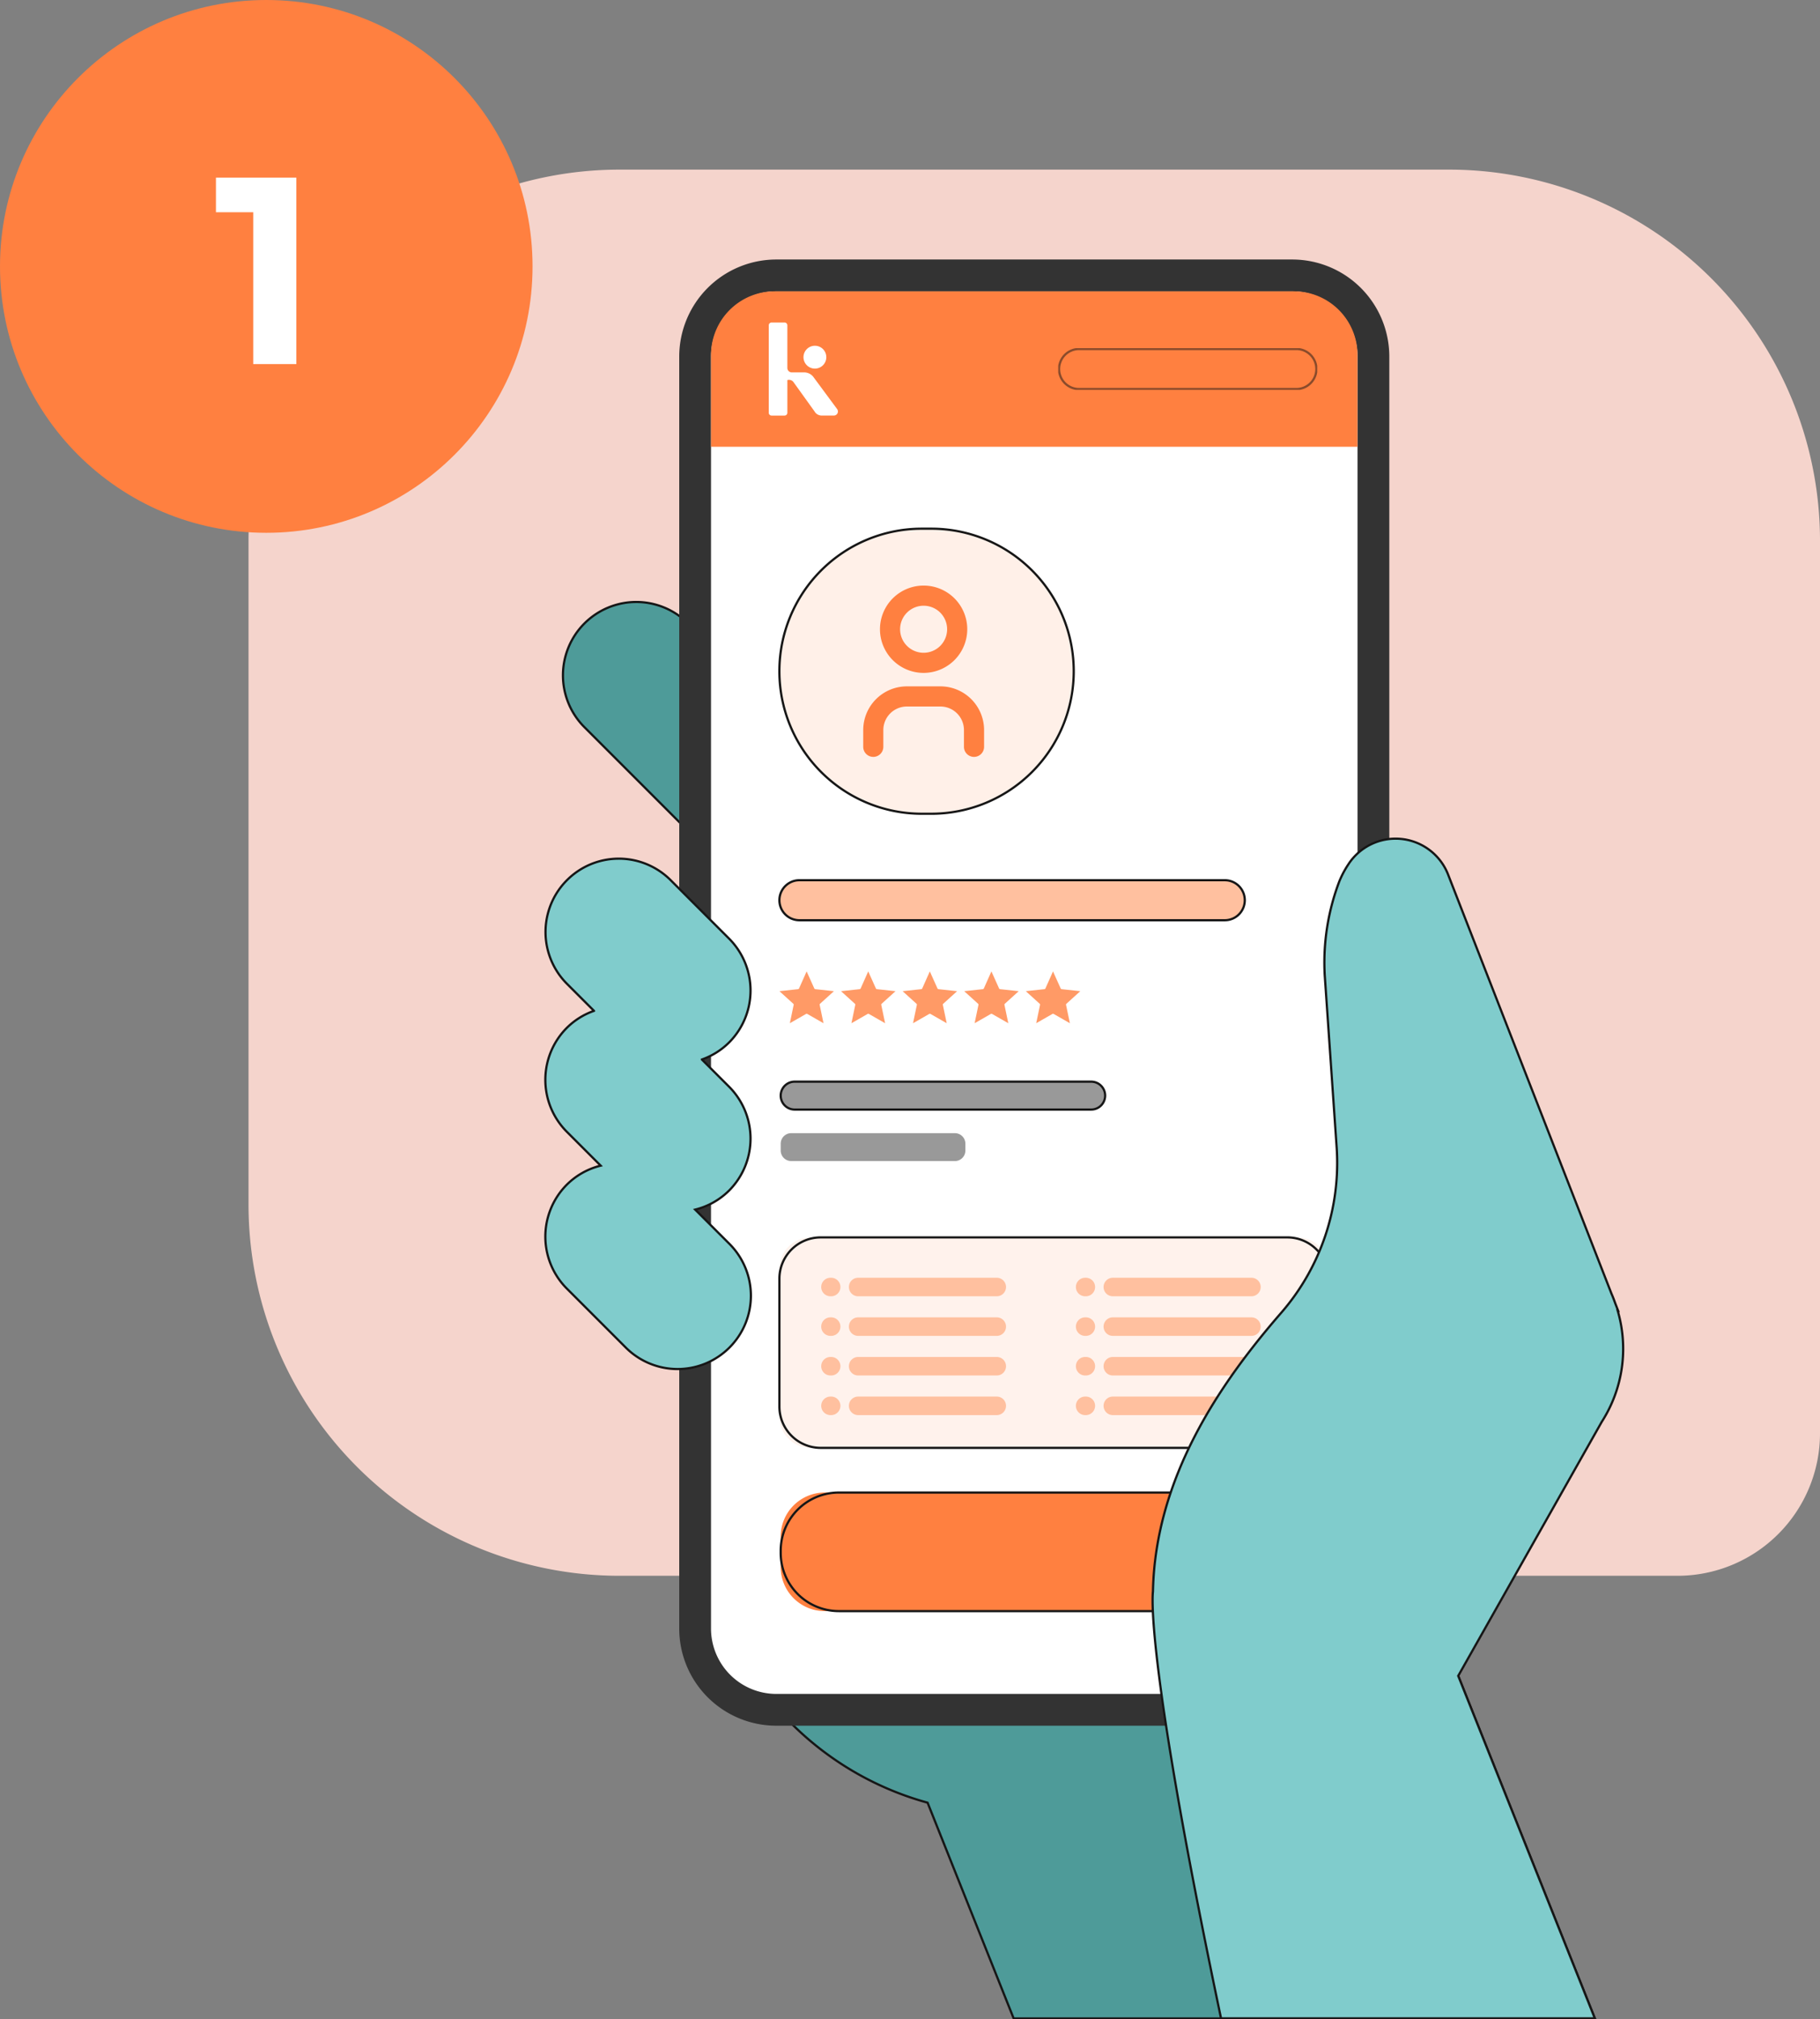 <svg xmlns="http://www.w3.org/2000/svg" xmlns:xlink="http://www.w3.org/1999/xlink" width="205.054" height="227.396" viewBox="0 0 205.054 227.396">
  <rect x="0" y="0" width="205.054" height="227.396" fill="#808080" stroke="none"/>
  <defs>
    <clipPath id="clip-path">
      <rect id="Rectangle_2076" data-name="Rectangle 2076" width="177.054" height="208.295" fill="none"/>
    </clipPath>
    <clipPath id="clip-path-3">
      <rect id="Rectangle_2071" data-name="Rectangle 2071" width="29.18" height="4.696" fill="none"/>
    </clipPath>
    <clipPath id="clip-path-4">
      <rect id="Rectangle_2073" data-name="Rectangle 2073" width="28.991" height="4.507" fill="none"/>
    </clipPath>
  </defs>
  <g id="signup" transform="translate(-1202 -1301)">
    <g id="Group_1147" data-name="Group 1147" transform="translate(465.027 -131)">
      <g id="Group_1146" data-name="Group 1146" transform="translate(764.973 1451.101)">
        <g id="Group_1145" data-name="Group 1145" clip-path="url(#clip-path)">
          <g id="Group_1144" data-name="Group 1144">
            <g id="Group_1143" data-name="Group 1143" clip-path="url(#clip-path)">
              <path id="Path_344" data-name="Path 344" d="M161,158.352H41.814A41.814,41.814,0,0,1,0,116.538V41.814A41.814,41.814,0,0,1,41.814,0h93.427a41.814,41.814,0,0,1,41.814,41.814V142.295A16.057,16.057,0,0,1,161,158.352" fill="#f5d4cc"/>
              <path id="Path_345" data-name="Path 345" d="M63.05,92.269,49.279,78.5A8.257,8.257,0,0,1,60.956,66.82L74.727,80.592A8.257,8.257,0,0,1,63.05,92.269" transform="translate(-11.433 -15.712)" fill="#4e9b99"/>
              <path id="Path_346" data-name="Path 346" d="M63.05,92.269,49.279,78.5A8.257,8.257,0,0,1,60.956,66.82L74.727,80.592A8.257,8.257,0,0,1,63.05,92.269Z" transform="translate(-11.433 -15.712)" fill="none" stroke="#161616" stroke-miterlimit="10" stroke-width="0.25"/>
              <path id="Path_347" data-name="Path 347" d="M168.133,245.514l-21.339-53.468H136.623A34.742,34.742,0,1,0,92.95,221.216l9.7,24.3Z" transform="translate(-16.443 -37.314)" fill="#4e9b99"/>
              <path id="Path_348" data-name="Path 348" d="M168.133,245.514l-21.339-53.468H136.623A34.742,34.742,0,1,0,92.95,221.216l9.7,24.3Z" transform="translate(-16.443 -37.314)" fill="none" stroke="#161616" stroke-miterlimit="10" stroke-width="0.25"/>
              <path id="Rectangle_2070" data-name="Rectangle 2070" d="M12.083,0H64.34A12.082,12.082,0,0,1,76.422,12.082V149.45A12.082,12.082,0,0,1,64.34,161.532H12.083A12.083,12.083,0,0,1,0,149.449V12.083A12.083,12.083,0,0,1,12.083,0Z" transform="translate(50.316 11.914)" fill="#fff"/>
              <path id="Path_349" data-name="Path 349" d="M133.26,16.97a7.366,7.366,0,0,1,7.344,7.344V167.578a7.366,7.366,0,0,1-7.344,7.344H75.108a7.366,7.366,0,0,1-7.344-7.344V24.314a7.366,7.366,0,0,1,7.344-7.344Zm0-3.581H75.108A10.937,10.937,0,0,0,64.183,24.314V167.578A10.937,10.937,0,0,0,75.108,178.5H133.26a10.937,10.937,0,0,0,10.925-10.924V24.314A10.937,10.937,0,0,0,133.26,13.389" transform="translate(-15.656 -3.266)" fill="#333"/>
              <path id="Path_350" data-name="Path 350" d="M141.759,35.63H68.919V25.279a7.175,7.175,0,0,1,7.153-7.154h58.533a7.175,7.175,0,0,1,7.154,7.154Z" transform="translate(-16.812 -4.421)" fill="#ff8040"/>
              <path id="Path_351" data-name="Path 351" d="M82.7,27.478a1.286,1.286,0,1,1,1.242,1.328A1.286,1.286,0,0,1,82.7,27.478" transform="translate(-20.173 -6.399)" fill="#fff"/>
              <path id="Path_352" data-name="Path 352" d="M82.607,28.978a1.316,1.316,0,0,0-1.093-.589l-1.094,0h-.3a.5.5,0,0,1-.5-.5v-4.8a.316.316,0,0,0-.316-.316H77.84a.316.316,0,0,0-.315.316v9.848a.316.316,0,0,0,.315.316h1.465a.316.316,0,0,0,.316-.316V29.254a.628.628,0,0,1,.693.234l2.362,3.286a.93.93,0,0,0,.841.477h1.341a.459.459,0,0,0,.383-.713Z" transform="translate(-18.911 -5.555)" fill="#fff"/>
              <g id="Group_1139" data-name="Group 1139" transform="translate(91.228 20.108)" opacity="0.5" style="mix-blend-mode: multiply;isolation: isolate">
                <g id="Group_1138" data-name="Group 1138">
                  <g id="Group_1137" data-name="Group 1137" clip-path="url(#clip-path-3)">
                    <path id="Path_353" data-name="Path 353" d="M147.524,31.228H123.039a2.253,2.253,0,0,1,0-4.507h24.484a2.253,2.253,0,0,1,0,4.507" transform="translate(-120.691 -26.626)" fill="#ff8040"/>
                    <path id="Path_354" data-name="Path 354" d="M147.524,31.228H123.039a2.253,2.253,0,0,1,0-4.507h24.484a2.253,2.253,0,0,1,0,4.507Z" transform="translate(-120.691 -26.626)" fill="none" stroke="#161616" stroke-miterlimit="10" stroke-width="0.25"/>
                  </g>
                </g>
              </g>
              <path id="Path_355" data-name="Path 355" d="M129.291,110.347H81.365a2.253,2.253,0,1,1,0-4.507h47.926a2.253,2.253,0,0,1,0,4.507" transform="translate(-19.298 -25.818)" fill="#ffc09f"/>
              <path id="Path_356" data-name="Path 356" d="M129.291,110.347H81.365a2.253,2.253,0,1,1,0-4.507h47.926a2.253,2.253,0,0,1,0,4.507Z" transform="translate(-19.298 -25.818)" fill="none" stroke="#161616" stroke-miterlimit="10" stroke-width="0.25"/>
              <path id="Path_357" data-name="Path 357" d="M114.287,138.985H80.876a1.571,1.571,0,1,1,0-3.142h33.411a1.571,1.571,0,1,1,0,3.142" transform="translate(-19.345 -33.136)" fill="#999"/>
              <path id="Path_358" data-name="Path 358" d="M114.287,138.985H80.876a1.571,1.571,0,1,1,0-3.142h33.411a1.571,1.571,0,1,1,0,3.142Z" transform="translate(-19.345 -33.136)" fill="none" stroke="#161616" stroke-miterlimit="10" stroke-width="0.25"/>
              <path id="Path_359" data-name="Path 359" d="M98.926,146.654H80.491a1.185,1.185,0,0,1-1.186-1.186V144.7a1.186,1.186,0,0,1,1.186-1.186H98.926a1.186,1.186,0,0,1,1.186,1.186v.771a1.185,1.185,0,0,1-1.186,1.186" transform="translate(-19.345 -35.007)" fill="#999"/>
              <path id="Path_360" data-name="Path 360" d="M82.179,119.42l.864,1.922a.136.136,0,0,0,.109.079l2.1.228-1.561,1.415a.135.135,0,0,0-.042.129l.431,2.063-1.829-1.046a.134.134,0,0,0-.135,0l-1.829,1.046.431-2.063a.135.135,0,0,0-.042-.129l-1.561-1.415,2.1-.228a.136.136,0,0,0,.109-.079Z" transform="translate(-19.298 -29.13)" fill="#ff9a66"/>
              <path id="Path_361" data-name="Path 361" d="M91.358,119.42l.864,1.922a.136.136,0,0,0,.109.079l2.1.228-1.561,1.415a.135.135,0,0,0-.042.129l.431,2.063-1.829-1.046a.134.134,0,0,0-.135,0l-1.829,1.046.431-2.063a.135.135,0,0,0-.042-.129l-1.561-1.415,2.1-.228a.136.136,0,0,0,.109-.079Z" transform="translate(-21.537 -29.13)" fill="#ff9a66"/>
              <path id="Path_362" data-name="Path 362" d="M100.536,119.42l.864,1.922a.136.136,0,0,0,.109.079l2.1.228-1.561,1.415a.135.135,0,0,0-.042.129l.431,2.063-1.829-1.046a.134.134,0,0,0-.135,0l-1.829,1.046.431-2.063a.135.135,0,0,0-.042-.129l-1.561-1.415,2.1-.228a.136.136,0,0,0,.109-.079Z" transform="translate(-23.776 -29.13)" fill="#ff9a66"/>
              <path id="Path_363" data-name="Path 363" d="M109.714,119.42l.864,1.922a.136.136,0,0,0,.109.079l2.1.228-1.561,1.415a.135.135,0,0,0-.042.129l.431,2.063-1.829-1.046a.134.134,0,0,0-.135,0l-1.829,1.046.431-2.063a.135.135,0,0,0-.042-.129l-1.561-1.415,2.1-.228a.136.136,0,0,0,.109-.079Z" transform="translate(-26.014 -29.13)" fill="#ff9a66"/>
              <path id="Path_364" data-name="Path 364" d="M118.892,119.42l.864,1.922a.136.136,0,0,0,.109.079l2.1.228-1.561,1.415a.135.135,0,0,0-.042.129l.431,2.063-1.829-1.046a.134.134,0,0,0-.135,0L117,125.255l.431-2.063a.135.135,0,0,0-.042-.129l-1.561-1.415,2.1-.228a.136.136,0,0,0,.109-.079Z" transform="translate(-28.253 -29.13)" fill="#ff9a66"/>
              <path id="Path_365" data-name="Path 365" d="M64.941,128.313l-3.073-3.073a8.172,8.172,0,0,0,3.073-1.927,8.282,8.282,0,0,0,0-11.677l-6.625-6.625a8.257,8.257,0,0,0-11.677,11.677l3.074,3.074a8.167,8.167,0,0,0-3.074,1.926,8.282,8.282,0,0,0,0,11.677l3.829,3.829a8.179,8.179,0,0,0-3.829,2.153,8.282,8.282,0,0,0,0,11.677l6.625,6.625a8.257,8.257,0,1,0,11.677-11.677l-3.828-3.829a8.177,8.177,0,0,0,3.828-2.153,8.282,8.282,0,0,0,0-11.677" transform="translate(-10.789 -25.028)" fill="#80cccc"/>
              <path id="Path_366" data-name="Path 366" d="M64.941,128.313l-3.073-3.073a8.172,8.172,0,0,0,3.073-1.927,8.282,8.282,0,0,0,0-11.677l-6.625-6.625a8.257,8.257,0,0,0-11.677,11.677l3.074,3.074a8.167,8.167,0,0,0-3.074,1.926,8.282,8.282,0,0,0,0,11.677l3.829,3.829a8.179,8.179,0,0,0-3.829,2.153,8.282,8.282,0,0,0,0,11.677l6.625,6.625a8.257,8.257,0,1,0,11.677-11.677l-3.828-3.829a8.177,8.177,0,0,0,3.828-2.153A8.282,8.282,0,0,0,64.941,128.313Z" transform="translate(-10.789 -25.028)" fill="none" stroke="#161616" stroke-miterlimit="10" stroke-width="0.25"/>
              <path id="Path_367" data-name="Path 367" d="M96.223,85.584H95.159a16.048,16.048,0,1,1,0-32.1h1.064a16.048,16.048,0,0,1,0,32.1" transform="translate(-19.298 -13.047)" fill="#fff0e8"/>
              <path id="Path_368" data-name="Path 368" d="M96.223,85.584H95.159a16.048,16.048,0,1,1,0-32.1h1.064a16.048,16.048,0,0,1,0,32.1Z" transform="translate(-19.298 -13.047)" fill="none" stroke="#161616" stroke-miterlimit="10" stroke-width="0.25"/>
              <path id="Path_369" data-name="Path 369" d="M99.015,71.789a4.917,4.917,0,1,1,4.917-4.917h0a4.923,4.923,0,0,1-4.917,4.917m0-7.565a2.649,2.649,0,1,0,2.649,2.649,2.651,2.651,0,0,0-2.649-2.649" transform="translate(-22.954 -15.113)" fill="#ff8040"/>
              <path id="Path_370" data-name="Path 370" d="M92.73,84.908A1.134,1.134,0,0,1,91.6,83.774V81.883a4.923,4.923,0,0,1,4.917-4.917H100.3a4.924,4.924,0,0,1,4.917,4.917v1.892a1.134,1.134,0,1,1-2.268,0V81.883a2.653,2.653,0,0,0-2.649-2.648H96.513a2.653,2.653,0,0,0-2.648,2.649v1.891a1.134,1.134,0,0,1-1.134,1.134" transform="translate(-22.343 -18.774)" fill="#ff8040"/>
              <path id="Path_371" data-name="Path 371" d="M135.5,210.394H84.262a4.957,4.957,0,0,1-4.958-4.957V202a4.958,4.958,0,0,1,4.958-4.958H135.5A4.957,4.957,0,0,1,140.457,202v3.438a4.957,4.957,0,0,1-4.957,4.957" transform="translate(-19.345 -48.065)" fill="#ff8040"/>
              <path id="Rectangle_2072" data-name="Rectangle 2072" d="M6.556,0H54.6a6.557,6.557,0,0,1,6.557,6.557V6.8A6.557,6.557,0,0,1,54.6,13.352H6.556A6.556,6.556,0,0,1,0,6.8v-.24A6.556,6.556,0,0,1,6.556,0Z" transform="translate(59.959 148.977)" fill="none" stroke="#161616" stroke-miterlimit="10" stroke-width="0.25"/>
              <g id="Group_1142" data-name="Group 1142" transform="translate(65.17 153.4)" opacity="0.5" style="mix-blend-mode: multiply;isolation: isolate">
                <g id="Group_1141" data-name="Group 1141">
                  <g id="Group_1140" data-name="Group 1140" clip-path="url(#clip-path-4)">
                    <path id="Path_372" data-name="Path 372" d="M112.935,207.4H88.449a2.253,2.253,0,0,1,0-4.507h24.485a2.253,2.253,0,0,1,0,4.507" transform="translate(-86.196 -202.891)" fill="#ff8040"/>
                  </g>
                </g>
              </g>
              <path id="Path_373" data-name="Path 373" d="M137.472,182.746H82.63a3.529,3.529,0,0,1-3.519-3.519V162.562a3.53,3.53,0,0,1,3.519-3.52h54.841a3.529,3.529,0,0,1,3.519,3.52v16.666a3.529,3.529,0,0,1-3.519,3.519" transform="translate(-19.298 -38.795)" fill="#fff2ec"/>
              <path id="Rectangle_2074" data-name="Rectangle 2074" d="M4.654,0H57.225A4.655,4.655,0,0,1,61.88,4.655V19.049A4.655,4.655,0,0,1,57.225,23.7H4.654A4.654,4.654,0,0,1,0,19.05V4.654A4.654,4.654,0,0,1,4.654,0Z" transform="translate(59.813 120.246)" fill="none" stroke="#161616" stroke-miterlimit="10" stroke-width="0.25"/>
              <path id="Path_374" data-name="Path 374" d="M106.126,167.137H90.51a1.043,1.043,0,1,1,0-2.087h15.616a1.043,1.043,0,1,1,0,2.087" transform="translate(-21.824 -40.261)" fill="#ffc09f"/>
              <path id="Path_375" data-name="Path 375" d="M86.461,167.137h-.077a1.043,1.043,0,1,1,0-2.087h.077a1.043,1.043,0,1,1,0,2.087" transform="translate(-20.817 -40.261)" fill="#ffc09f"/>
              <path id="Path_376" data-name="Path 376" d="M106.126,173.036H90.51a1.043,1.043,0,1,1,0-2.087h15.616a1.043,1.043,0,1,1,0,2.087" transform="translate(-21.824 -41.7)" fill="#ffc09f"/>
              <path id="Path_377" data-name="Path 377" d="M86.461,173.036h-.077a1.043,1.043,0,1,1,0-2.087h.077a1.043,1.043,0,1,1,0,2.087" transform="translate(-20.817 -41.7)" fill="#ffc09f"/>
              <path id="Path_378" data-name="Path 378" d="M106.126,178.935H90.51a1.043,1.043,0,1,1,0-2.087h15.616a1.043,1.043,0,1,1,0,2.087" transform="translate(-21.824 -43.139)" fill="#ffc09f"/>
              <path id="Path_379" data-name="Path 379" d="M86.461,178.935h-.077a1.043,1.043,0,1,1,0-2.087h.077a1.043,1.043,0,1,1,0,2.087" transform="translate(-20.817 -43.139)" fill="#ffc09f"/>
              <path id="Path_380" data-name="Path 380" d="M106.126,184.834H90.51a1.043,1.043,0,1,1,0-2.087h15.616a1.043,1.043,0,1,1,0,2.087" transform="translate(-21.824 -44.578)" fill="#ffc09f"/>
              <path id="Path_381" data-name="Path 381" d="M86.461,184.834h-.077a1.043,1.043,0,1,1,0-2.087h.077a1.043,1.043,0,1,1,0,2.087" transform="translate(-20.817 -44.578)" fill="#ffc09f"/>
              <path id="Path_382" data-name="Path 382" d="M144.078,167.137H128.462a1.043,1.043,0,1,1,0-2.087h15.616a1.043,1.043,0,0,1,0,2.087" transform="translate(-31.082 -40.261)" fill="#ffc09f"/>
              <path id="Path_383" data-name="Path 383" d="M124.413,167.137h-.077a1.043,1.043,0,1,1,0-2.087h.077a1.043,1.043,0,1,1,0,2.087" transform="translate(-30.075 -40.261)" fill="#ffc09f"/>
              <path id="Path_384" data-name="Path 384" d="M144.078,173.036H128.462a1.043,1.043,0,1,1,0-2.087h15.616a1.043,1.043,0,0,1,0,2.087" transform="translate(-31.082 -41.7)" fill="#ffc09f"/>
              <path id="Path_385" data-name="Path 385" d="M124.413,173.036h-.077a1.043,1.043,0,1,1,0-2.087h.077a1.043,1.043,0,1,1,0,2.087" transform="translate(-30.075 -41.7)" fill="#ffc09f"/>
              <path id="Path_386" data-name="Path 386" d="M144.078,178.935H128.462a1.043,1.043,0,1,1,0-2.087h15.616a1.043,1.043,0,0,1,0,2.087" transform="translate(-31.082 -43.139)" fill="#ffc09f"/>
              <path id="Path_387" data-name="Path 387" d="M124.413,178.935h-.077a1.043,1.043,0,1,1,0-2.087h.077a1.043,1.043,0,1,1,0,2.087" transform="translate(-30.075 -43.139)" fill="#ffc09f"/>
              <path id="Path_388" data-name="Path 388" d="M144.078,184.834H128.462a1.043,1.043,0,1,1,0-2.087h15.616a1.043,1.043,0,0,1,0,2.087" transform="translate(-31.082 -44.578)" fill="#ffc09f"/>
              <path id="Path_389" data-name="Path 389" d="M124.413,184.834h-.077a1.043,1.043,0,1,1,0-2.087h.077a1.043,1.043,0,1,1,0,2.087" transform="translate(-30.075 -44.578)" fill="#ffc09f"/>
              <path id="Path_390" data-name="Path 390" d="M184.548,232.5l-15.392-38.569,16.172-28.608a15.22,15.22,0,0,0,1.789-12.536l.051.011-.316-.809c-.131-.37-.268-.736-.426-1.093l-18.409-47.2a6.347,6.347,0,0,0-11.265-1.113,10.942,10.942,0,0,0-.986,1.863,25.7,25.7,0,0,0-1.652,10.543l1.344,19.4a25.724,25.724,0,0,1-6.247,18.656c-6.885,7.922-14.2,18.552-14.448,31.394,0,0-1.077,6.464,7.672,48.062Z" transform="translate(-32.863 -24.308)" fill="#80cccc"/>
              <path id="Path_391" data-name="Path 391" d="M184.548,232.5l-15.392-38.569,16.172-28.608a15.22,15.22,0,0,0,1.789-12.536l.051.011-.316-.809c-.131-.37-.268-.736-.426-1.093l-18.409-47.2a6.347,6.347,0,0,0-11.265-1.113,10.942,10.942,0,0,0-.986,1.863,25.7,25.7,0,0,0-1.652,10.543l1.344,19.4a25.724,25.724,0,0,1-6.247,18.656c-6.885,7.922-14.2,18.552-14.448,31.394,0,0-1.077,6.464,7.672,48.062Z" transform="translate(-32.863 -24.308)" fill="none" stroke="#161616" stroke-miterlimit="10" stroke-width="0.25"/>
            </g>
          </g>
        </g>
      </g>
    </g>
    <g id="Group_1132" data-name="Group 1132" transform="translate(-85 -59)">
      <g id="Group_10" data-name="Group 10" transform="translate(1207 1108)">
        <circle id="Ellipse_2" data-name="Ellipse 2" cx="30" cy="30" r="30" transform="translate(80 252)" fill="#ff8040"/>
      </g>
      <path id="Editable_Title_Goes_Here" data-name="Editable Title Goes Here" d="M6.33,8v3.9h4.2V29h4.86V8Z" transform="translate(1305 1372)" fill="#fff"/>
    </g>
  </g>
</svg>
